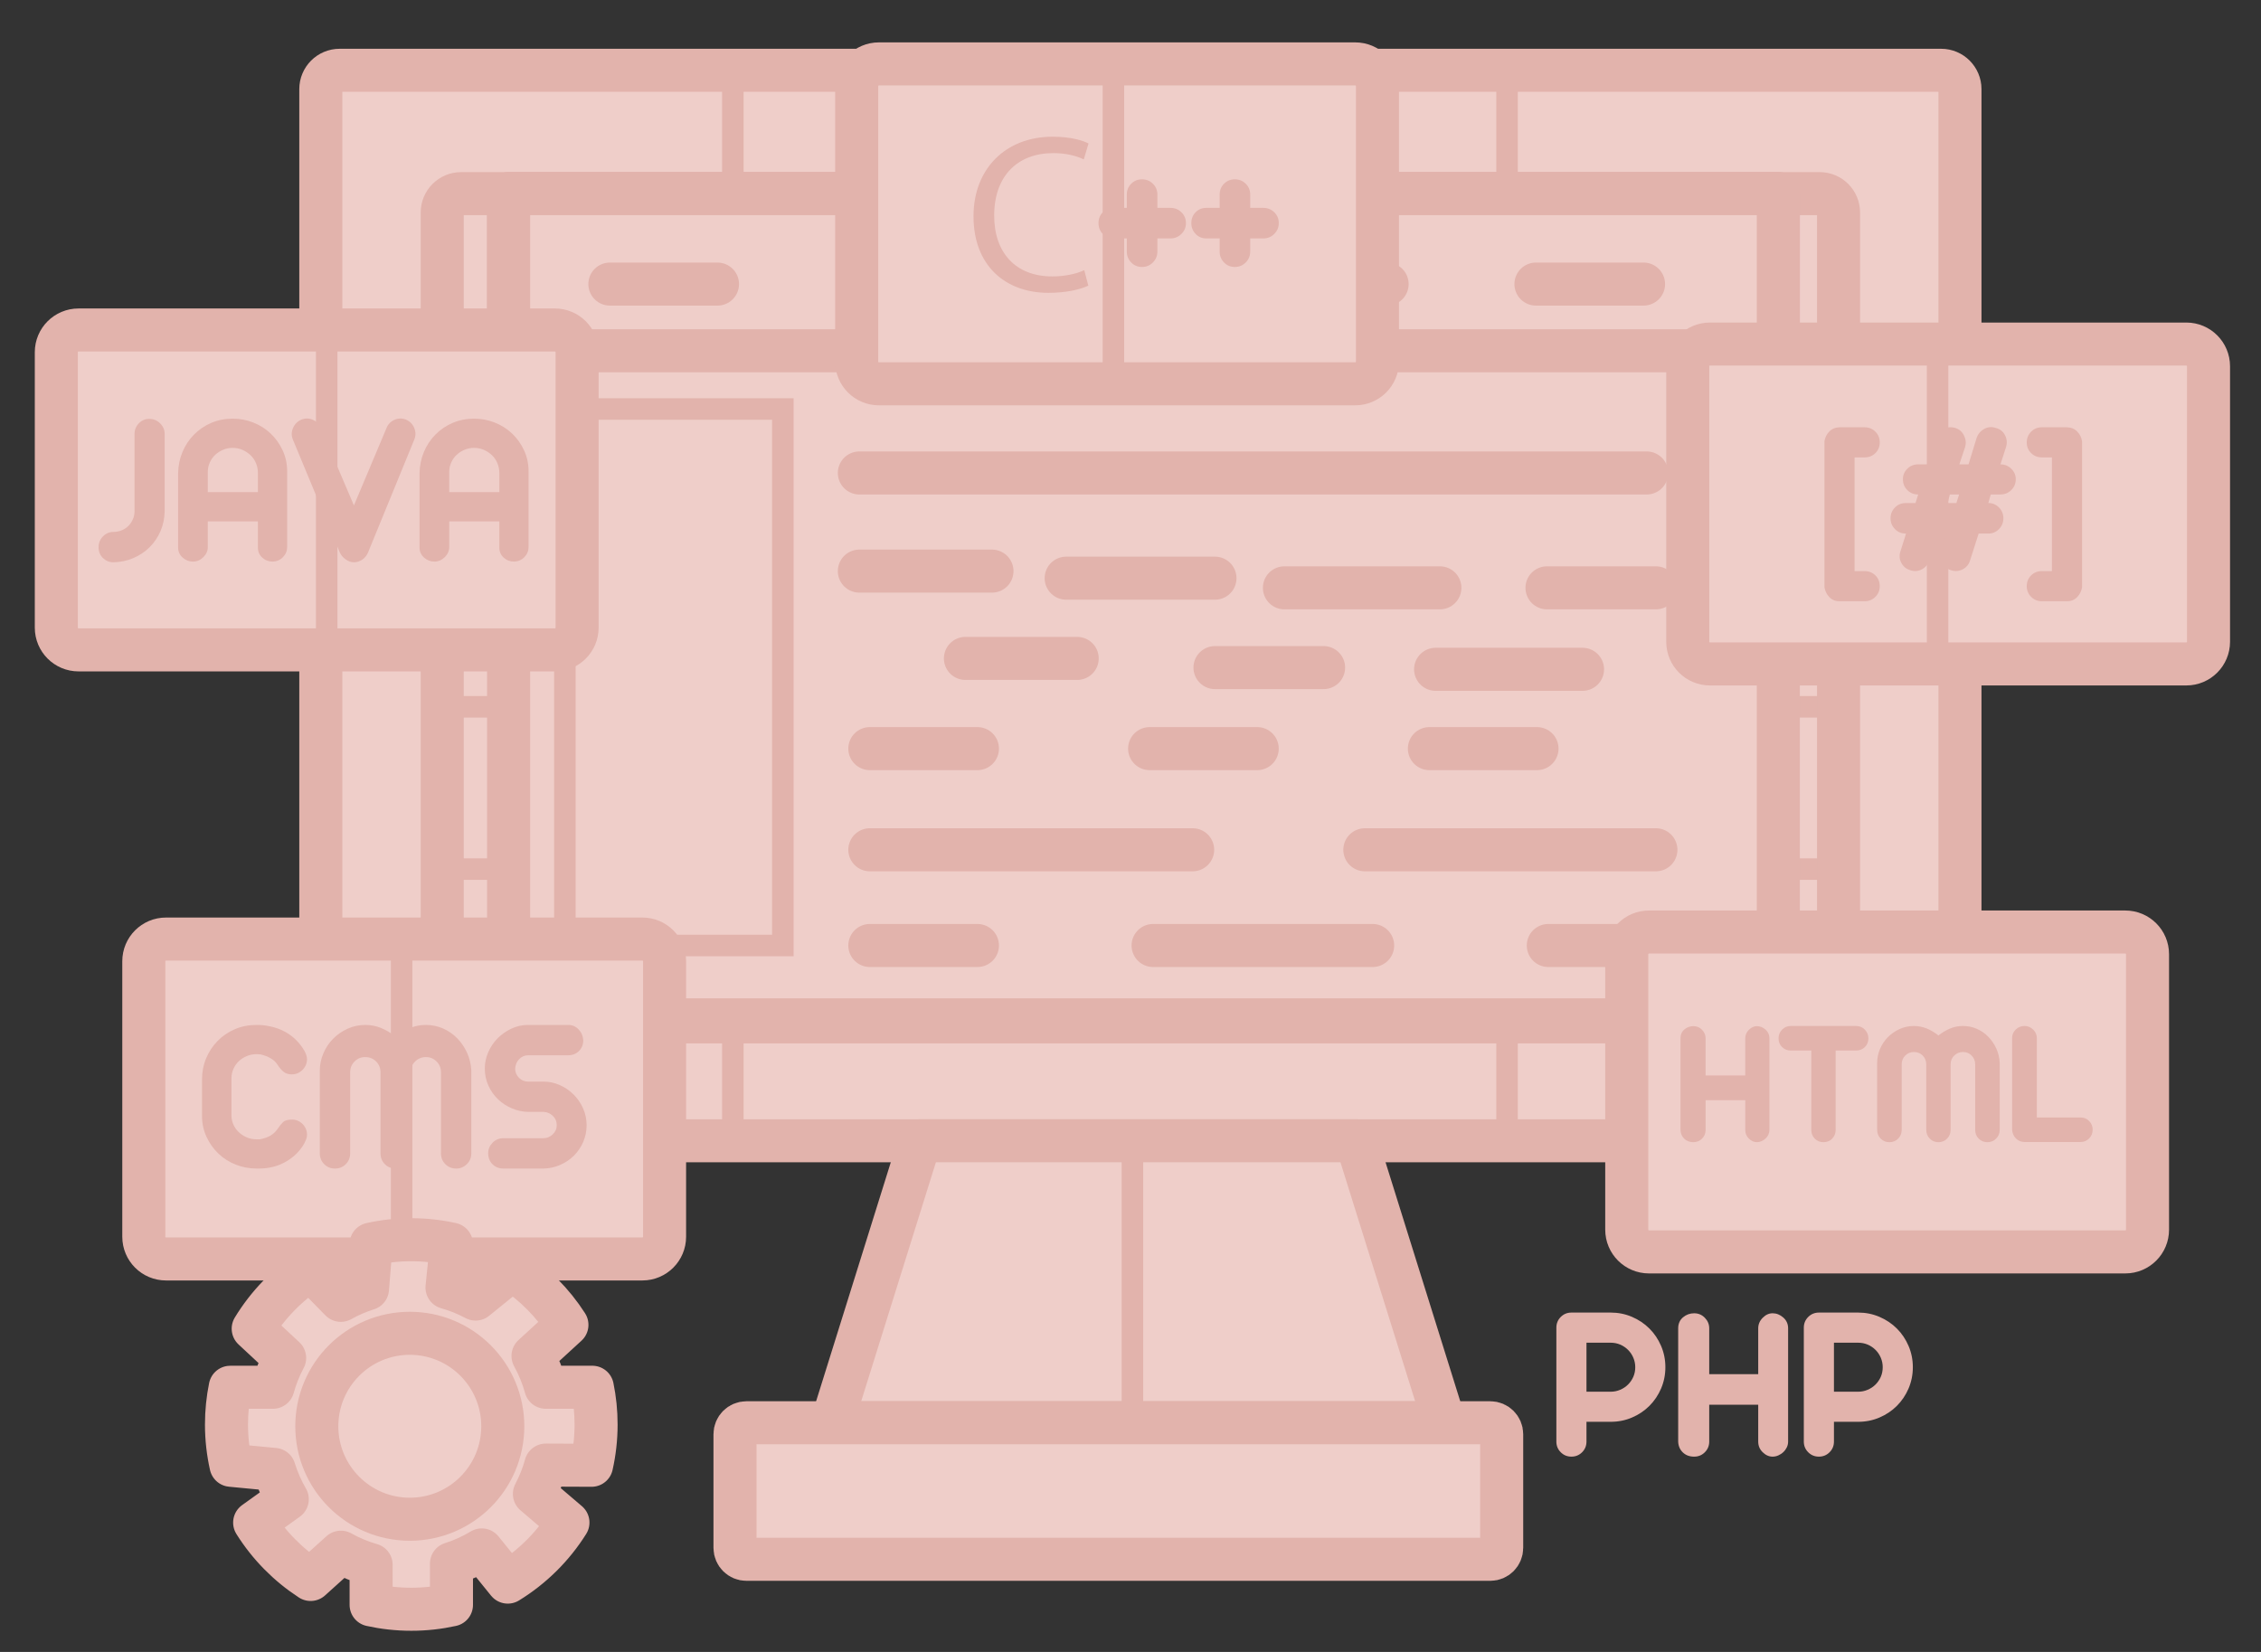 <?xml version="1.0" encoding="utf-8"?>
<!-- Generator: Adobe Illustrator 16.0.0, SVG Export Plug-In . SVG Version: 6.00 Build 0)  -->
<!DOCTYPE svg PUBLIC "-//W3C//DTD SVG 1.1//EN" "http://www.w3.org/Graphics/SVG/1.1/DTD/svg11.dtd">
<svg version="1.1" id="Calque_1" xmlns="http://www.w3.org/2000/svg" xmlns:xlink="http://www.w3.org/1999/xlink" x="0px" y="0px"
	 width="260px" height="190px" viewBox="0 0 260 190" enable-background="new 0 0 260 190" xml:space="preserve">
<rect x="0" y="0" width="260" height="190" fill="#333333" stroke="none"/>
<g>
	<g>
		<path fill="#EFCEC9" stroke="#E2B3AC" stroke-width="2.475" stroke-miterlimit="10" d="M223.218,131.21H39.057
			c-1.197,0-2.166-0.969-2.166-2.165V10.251c0-1.196,0.969-2.166,2.166-2.166h184.161c1.194,0,2.165,0.969,2.165,2.166v118.794
			C225.383,130.241,224.412,131.21,223.218,131.21z"/>
		<path fill="#EFCEC9" stroke="#E2B3AC" stroke-width="2.475" stroke-miterlimit="10" d="M84.27,8.085H38.777
			c-1.042,0-1.886,0.843-1.886,1.882v119.36c0,1.038,0.844,1.882,1.886,1.882H84.27V8.085z"/>
		<path fill="#EFCEC9" stroke="#E2B3AC" stroke-width="2.475" stroke-miterlimit="10" d="M223.497,8.085h-50.196V131.21h50.196
			c1.04,0,1.886-0.844,1.886-1.882V9.968C225.383,8.929,224.537,8.085,223.497,8.085z"/>
		
			<path fill="none" stroke="#E2B3AC" stroke-width="4.95" stroke-linecap="round" stroke-linejoin="round" stroke-miterlimit="10" d="
			M223.218,131.21H39.057c-1.197,0-2.166-0.969-2.166-2.165V10.251c0-1.196,0.969-2.166,2.166-2.166h184.161
			c1.194,0,2.165,0.969,2.165,2.166v118.794C225.383,130.241,224.412,131.21,223.218,131.21z"/>
		<path fill="#EFCEC9" stroke="#E2B3AC" stroke-width="2.475" stroke-miterlimit="10" d="M209.255,117.531H53.02
			c-1.196,0-2.166-0.97-2.166-2.166V24.438c0-1.196,0.97-2.166,2.166-2.166h156.235c1.194,0,2.165,0.97,2.165,2.166v90.927
			C211.42,116.562,210.449,117.531,209.255,117.531z"/>
		<path fill="#EFCEC9" stroke="#E2B3AC" stroke-width="2.475" stroke-miterlimit="10" d="M211.42,42.523V24.157
			c0-1.042-0.845-1.885-1.886-1.885H52.739c-1.042,0-1.885,0.844-1.885,1.885v18.366H211.42z"/>
		
			<rect x="50.854" y="65.498" fill="#EFCEC9" stroke="#E2B3AC" stroke-width="2.475" stroke-miterlimit="10" width="160.566" height="15.796"/>
		<path fill="#EFCEC9" stroke="#E2B3AC" stroke-width="2.475" stroke-miterlimit="10" d="M50.854,99.963v15.683
			c0,1.041,0.844,1.886,1.885,1.886h156.795c1.041,0,1.886-0.845,1.886-1.886V99.963H50.854z"/>
		
			<path fill="none" stroke="#E2B3AC" stroke-width="4.95" stroke-linecap="round" stroke-linejoin="round" stroke-miterlimit="10" d="
			M209.255,117.531H53.02c-1.196,0-2.166-0.97-2.166-2.166V24.438c0-1.196,0.97-2.166,2.166-2.166h156.235
			c1.194,0,2.165,0.97,2.165,2.166v90.927C211.42,116.562,210.449,117.531,209.255,117.531z"/>
		<polygon fill="#EFCEC9" stroke="#E2B3AC" stroke-width="2.475" stroke-miterlimit="10" points="95.667,163.641 105.801,131.21 
			155.964,131.21 166.099,163.641 		"/>
		<polygon fill="#EFCEC9" stroke="#E2B3AC" stroke-width="2.475" stroke-miterlimit="10" points="130.221,163.641 166.099,163.641 
			155.964,131.21 130.221,131.21 		"/>
		
			<polygon fill="none" stroke="#E2B3AC" stroke-width="4.95" stroke-linecap="round" stroke-linejoin="round" stroke-miterlimit="10" points="
			95.667,163.641 105.801,131.21 155.964,131.21 166.099,163.641 		"/>
		<path fill="#EFCEC9" stroke="#E2B3AC" stroke-width="2.475" stroke-miterlimit="10" d="M171.37,179.347H85.835
			c-0.726,0-1.315-0.59-1.315-1.314v-13.077c0-0.726,0.589-1.314,1.315-1.314h85.535c0.728,0,1.314,0.589,1.314,1.314v13.077
			C172.685,178.757,172.098,179.347,171.37,179.347z"/>
		
			<path fill="none" stroke="#E2B3AC" stroke-width="4.95" stroke-linecap="round" stroke-linejoin="round" stroke-miterlimit="10" d="
			M171.37,179.347H85.835c-0.726,0-1.315-0.59-1.315-1.314v-13.077c0-0.726,0.589-1.314,1.315-1.314h85.535
			c0.728,0,1.314,0.589,1.314,1.314v13.077C172.685,178.757,172.098,179.347,171.37,179.347z"/>
	</g>
	<g>
		
			<rect x="58.486" y="22.272" fill="#EFCEC9" stroke="#E2B3AC" stroke-width="2.475" stroke-miterlimit="10" width="146.008" height="95.027"/>
		
			<rect x="58.486" y="22.272" fill="none" stroke="#E2B3AC" stroke-width="4.95" stroke-linecap="round" stroke-linejoin="round" stroke-miterlimit="10" width="146.008" height="95.027"/>
		
			<rect x="58.486" y="22.272" fill="#EFCEC9" stroke="#E2B3AC" stroke-width="2.475" stroke-miterlimit="10" width="146.008" height="18.076"/>
		
			<rect x="64.956" y="47.043" fill="#EFCEC9" stroke="#E2B3AC" stroke-width="2.475" stroke-miterlimit="10" width="25.066" height="61.705"/>
		
			<rect x="58.486" y="22.272" fill="none" stroke="#E2B3AC" stroke-width="4.95" stroke-linecap="round" stroke-linejoin="round" stroke-miterlimit="10" width="146.008" height="18.076"/>
	</g>
	<g>
		
			<line fill="none" stroke="#E2B3AC" stroke-width="4.95" stroke-linecap="round" stroke-linejoin="round" stroke-miterlimit="10" x1="98.819" y1="54.399" x2="189.357" y2="54.399"/>
		
			<line fill="none" stroke="#E2B3AC" stroke-width="4.95" stroke-linecap="round" stroke-linejoin="round" stroke-miterlimit="10" x1="98.819" y1="65.687" x2="114.07" y2="65.687"/>
		
			<line fill="none" stroke="#E2B3AC" stroke-width="4.95" stroke-linecap="round" stroke-linejoin="round" stroke-miterlimit="10" x1="122.602" y1="66.5" x2="139.714" y2="66.5"/>
		
			<line fill="none" stroke="#E2B3AC" stroke-width="4.95" stroke-linecap="round" stroke-linejoin="round" stroke-miterlimit="10" x1="190.418" y1="67.61" x2="177.894" y2="67.61"/>
		
			<line fill="none" stroke="#E2B3AC" stroke-width="4.95" stroke-linecap="round" stroke-linejoin="round" stroke-miterlimit="10" x1="147.699" y1="67.61" x2="165.576" y2="67.61"/>
		
			<line fill="none" stroke="#E2B3AC" stroke-width="4.95" stroke-linecap="round" stroke-linejoin="round" stroke-miterlimit="10" x1="111.017" y1="75.729" x2="123.871" y2="75.729"/>
		
			<line fill="none" stroke="#E2B3AC" stroke-width="4.95" stroke-linecap="round" stroke-linejoin="round" stroke-miterlimit="10" x1="139.714" y1="76.785" x2="152.204" y2="76.785"/>
		
			<line fill="none" stroke="#E2B3AC" stroke-width="4.95" stroke-linecap="round" stroke-linejoin="round" stroke-miterlimit="10" x1="165.084" y1="76.981" x2="181.98" y2="76.981"/>
		
			<line fill="none" stroke="#E2B3AC" stroke-width="4.95" stroke-linecap="round" stroke-linejoin="round" stroke-miterlimit="10" stroke-dasharray="12.374,19.799" x1="100.025" y1="86.104" x2="190.418" y2="86.104"/>
		
			<line fill="none" stroke="#E2B3AC" stroke-width="4.95" stroke-linecap="round" stroke-linejoin="round" stroke-miterlimit="10" stroke-dasharray="37.123,19.799" x1="100.025" y1="97.739" x2="190.418" y2="97.739"/>
		<g>
			<g>
				<g>
					
						<line fill="none" stroke="#E2B3AC" stroke-width="4.95" stroke-linecap="round" stroke-linejoin="round" x1="100.025" y1="108.748" x2="112.399" y2="108.748"/>
					
						<line fill="none" stroke="#E2B3AC" stroke-width="4.95" stroke-linecap="round" stroke-linejoin="round" stroke-dasharray="25.248,20.198" x1="132.598" y1="108.748" x2="167.945" y2="108.748"/>
					
						<line fill="none" stroke="#E2B3AC" stroke-width="4.95" stroke-linecap="round" stroke-linejoin="round" x1="178.044" y1="108.748" x2="190.418" y2="108.748"/>
				</g>
			</g>
		</g>
	</g>
	<g>
		<g>
			<g>
				
					<line fill="none" stroke="#E2B3AC" stroke-width="4.95" stroke-linecap="round" stroke-linejoin="round" x1="70.132" y1="32.674" x2="82.506" y2="32.674"/>
				
					<line fill="none" stroke="#E2B3AC" stroke-width="4.95" stroke-linecap="round" stroke-linejoin="round" stroke-dasharray="21.39,17.112" x1="99.617" y1="32.674" x2="168.067" y2="32.674"/>
				
					<line fill="none" stroke="#E2B3AC" stroke-width="4.95" stroke-linecap="round" stroke-linejoin="round" x1="176.623" y1="32.674" x2="188.997" y2="32.674"/>
			</g>
		</g>
	</g>
	<g>
		<path fill="#EFCEC9" stroke="#E2B3AC" stroke-width="2.475" stroke-miterlimit="10" d="M155.845,44.143h-54.779
			c-1.41,0-2.552-1.144-2.552-2.552V9.902c0-1.409,1.142-2.552,2.552-2.552h54.779c1.41,0,2.553,1.143,2.553,2.552V41.59
			C158.397,42.999,157.255,44.143,155.845,44.143z"/>
		<path fill="#FFFFFF" stroke="#E2B3AC" stroke-width="2.475" stroke-miterlimit="10" d="M251.412,76.364h-54.779
			c-1.41,0-2.553-1.143-2.553-2.552V42.125c0-1.409,1.143-2.553,2.553-2.553h54.779c1.41,0,2.553,1.144,2.553,2.553v31.688
			C253.965,75.221,252.822,76.364,251.412,76.364z"/>
		<path fill="#FFFFFF" stroke="#E2B3AC" stroke-width="2.475" stroke-miterlimit="10" d="M244.399,143.991h-54.781
			c-1.409,0-2.553-1.145-2.553-2.553V109.75c0-1.408,1.144-2.551,2.553-2.551h54.781c1.408,0,2.552,1.143,2.552,2.551v31.688
			C246.951,142.847,245.808,143.991,244.399,143.991z"/>
		<path fill="#FFFFFF" stroke="#E2B3AC" stroke-width="2.475" stroke-miterlimit="10" d="M63.811,74.747H9.03
			c-1.41,0-2.553-1.143-2.553-2.552V40.507c0-1.409,1.143-2.552,2.553-2.552h54.78c1.409,0,2.552,1.143,2.552,2.552v31.688
			C66.363,73.604,65.22,74.747,63.811,74.747z"/>
		<path fill="#EFCEC9" stroke="#E2B3AC" stroke-width="2.475" stroke-miterlimit="10" d="M73.869,144.8h-54.78
			c-1.41,0-2.552-1.143-2.552-2.552v-31.688c0-1.412,1.142-2.553,2.552-2.553h54.78c1.409,0,2.553,1.141,2.553,2.553v31.688
			C76.422,143.657,75.278,144.8,73.869,144.8z"/>
		<path fill="#EFCEC9" stroke="#E2B3AC" stroke-width="2.475" stroke-miterlimit="10" d="M156.176,7.351h-28.141v36.792h28.141
			c1.228,0,2.222-0.996,2.222-2.221V9.572C158.397,8.344,157.403,7.351,156.176,7.351z"/>
		<path fill="#EFCEC9" stroke="#E2B3AC" stroke-width="2.475" stroke-miterlimit="10" d="M251.412,76.364h-54.779
			c-1.41,0-2.553-1.143-2.553-2.552V42.125c0-1.409,1.143-2.553,2.553-2.553h54.779c1.41,0,2.553,1.144,2.553,2.553v31.688
			C253.965,75.221,252.822,76.364,251.412,76.364z"/>
		<path fill="#EFCEC9" stroke="#E2B3AC" stroke-width="2.475" stroke-miterlimit="10" d="M251.744,39.572h-28.934v36.792h28.934
			c1.225,0,2.221-0.994,2.221-2.221v-32.35C253.965,40.568,252.969,39.572,251.744,39.572z"/>
		<path fill="#EFCEC9" stroke="#E2B3AC" stroke-width="2.475" stroke-miterlimit="10" d="M244.399,143.991h-54.781
			c-1.409,0-2.553-1.145-2.553-2.553V109.75c0-1.408,1.144-2.551,2.553-2.551h54.781c1.408,0,2.552,1.143,2.552,2.551v31.688
			C246.951,142.847,245.808,143.991,244.399,143.991z"/>
		<path fill="#EFCEC9" stroke="#E2B3AC" stroke-width="2.475" stroke-miterlimit="10" d="M63.811,74.747H9.03
			c-1.41,0-2.553-1.143-2.553-2.552V40.507c0-1.409,1.143-2.552,2.553-2.552h54.78c1.409,0,2.552,1.143,2.552,2.552v31.688
			C66.363,73.604,65.22,74.747,63.811,74.747z"/>
		<path fill="#EFCEC9" stroke="#E2B3AC" stroke-width="2.475" stroke-miterlimit="10" d="M64.142,37.956H37.567v36.792h26.575
			c1.227,0,2.221-0.993,2.221-2.221V40.177C66.363,38.951,65.368,37.956,64.142,37.956z"/>
		<path fill="#EFCEC9" stroke="#E2B3AC" stroke-width="2.475" stroke-miterlimit="10" d="M74.201,108.008H46.183V144.8h28.018
			c1.227,0,2.221-0.995,2.221-2.221v-32.35C76.422,109.002,75.427,108.008,74.201,108.008z"/>
		
			<path fill="none" stroke="#E2B3AC" stroke-width="4.95" stroke-linecap="round" stroke-linejoin="round" stroke-miterlimit="10" d="
			M155.845,44.143h-54.779c-1.41,0-2.552-1.144-2.552-2.552V9.902c0-1.409,1.142-2.552,2.552-2.552h54.779
			c1.41,0,2.553,1.143,2.553,2.552V41.59C158.397,42.999,157.255,44.143,155.845,44.143z"/>
		
			<path fill="none" stroke="#E2B3AC" stroke-width="4.95" stroke-linecap="round" stroke-linejoin="round" stroke-miterlimit="10" d="
			M251.412,76.364h-54.779c-1.41,0-2.553-1.143-2.553-2.552V42.125c0-1.409,1.143-2.553,2.553-2.553h54.779
			c1.41,0,2.553,1.144,2.553,2.553v31.688C253.965,75.221,252.822,76.364,251.412,76.364z"/>
		
			<path fill="none" stroke="#E2B3AC" stroke-width="4.95" stroke-linecap="round" stroke-linejoin="round" stroke-miterlimit="10" d="
			M244.399,143.991h-54.781c-1.409,0-2.553-1.145-2.553-2.553V109.75c0-1.408,1.144-2.551,2.553-2.551h54.781
			c1.408,0,2.552,1.143,2.552,2.551v31.688C246.951,142.847,245.808,143.991,244.399,143.991z"/>
		
			<path fill="none" stroke="#E2B3AC" stroke-width="4.95" stroke-linecap="round" stroke-linejoin="round" stroke-miterlimit="10" d="
			M63.811,74.747H9.03c-1.41,0-2.553-1.143-2.553-2.552V40.507c0-1.409,1.143-2.552,2.553-2.552h54.78
			c1.409,0,2.552,1.143,2.552,2.552v31.688C66.363,73.604,65.22,74.747,63.811,74.747z"/>
		
			<path fill="none" stroke="#E2B3AC" stroke-width="4.95" stroke-linecap="round" stroke-linejoin="round" stroke-miterlimit="10" d="
			M73.869,144.8h-54.78c-1.41,0-2.552-1.143-2.552-2.552v-31.688c0-1.412,1.142-2.553,2.552-2.553h54.78
			c1.409,0,2.553,1.141,2.553,2.553v31.688C76.422,143.657,75.278,144.8,73.869,144.8z"/>
	</g>
	<g>
		<path fill="#EFCEC9" stroke="#E2B3AC" stroke-width="2.475" stroke-miterlimit="10" d="M31.388,159.558
			c0.328-1.183,0.781-2.311,1.344-3.37l-3.615-3.366c1.662-2.732,3.921-5.063,6.599-6.805l3.474,3.544
			c0.968-0.543,1.995-0.989,3.071-1.328l0.412-5.139c1.486-0.331,3.033-0.505,4.62-0.505c1.585,0,3.131,0.174,4.619,0.505
			l-0.509,4.996c1.152,0.321,2.252,0.769,3.287,1.324l4.186-3.394c2.528,1.646,4.687,3.818,6.317,6.359l-3.901,3.578
			c0.622,1.125,1.118,2.333,1.468,3.6h5.352c0.284,1.383,0.433,2.815,0.433,4.283c0,1.611-0.18,3.183-0.52,4.691l-5.259-0.022
			c-0.32,1.163-0.764,2.274-1.313,3.318l3.856,3.291c-1.746,2.782-4.119,5.132-6.919,6.85l-2.993-3.7
			c-1.086,0.657-2.254,1.189-3.482,1.576l-0.001,4.744c-1.488,0.329-3.034,0.503-4.619,0.503c-1.587,0-3.134-0.174-4.62-0.503
			l-0.001-4.613c-1.223-0.348-2.387-0.836-3.476-1.448l-3.481,3.137c-2.59-1.685-4.79-3.919-6.435-6.54l3.751-2.689
			c-0.623-1.07-1.129-2.221-1.502-3.428l-4.968-0.475c-0.339-1.509-0.52-3.08-0.52-4.691c0-1.468,0.149-2.898,0.431-4.283H31.388z"
			/>
		
			<path fill="none" stroke="#E2B3AC" stroke-width="4.95" stroke-linecap="round" stroke-linejoin="round" stroke-miterlimit="10" d="
			M31.388,159.558c0.328-1.183,0.781-2.311,1.344-3.37l-3.615-3.366c1.662-2.732,3.921-5.063,6.599-6.805l3.474,3.544
			c0.968-0.543,1.995-0.989,3.071-1.328l0.412-5.139c1.486-0.331,3.033-0.505,4.62-0.505c1.585,0,3.131,0.174,4.619,0.505
			l-0.509,4.996c1.152,0.321,2.252,0.769,3.287,1.324l4.186-3.394c2.528,1.646,4.687,3.818,6.317,6.359l-3.901,3.578
			c0.622,1.125,1.118,2.333,1.468,3.6h5.352c0.284,1.383,0.433,2.815,0.433,4.283c0,1.611-0.18,3.183-0.52,4.691l-5.259-0.022
			c-0.32,1.163-0.764,2.274-1.313,3.318l3.856,3.291c-1.746,2.782-4.119,5.132-6.919,6.85l-2.993-3.7
			c-1.086,0.657-2.254,1.189-3.482,1.576l-0.001,4.744c-1.488,0.329-3.034,0.503-4.619,0.503c-1.587,0-3.134-0.174-4.62-0.503
			l-0.001-4.613c-1.223-0.348-2.387-0.836-3.476-1.448l-3.481,3.137c-2.59-1.685-4.79-3.919-6.435-6.54l3.751-2.689
			c-0.623-1.07-1.129-2.221-1.502-3.428l-4.968-0.475c-0.339-1.509-0.52-3.08-0.52-4.691c0-1.468,0.149-2.898,0.431-4.283H31.388z"
			/>
		<circle fill="#EFCEC9" stroke="#E2B3AC" stroke-width="2.475" stroke-miterlimit="10" cx="47.124" cy="164.044" r="10.693"/>
		
			<circle fill="none" stroke="#E2B3AC" stroke-width="4.95" stroke-linecap="round" stroke-linejoin="round" stroke-miterlimit="10" cx="47.124" cy="164.044" r="10.693"/>
	</g>
	<g>
		<path fill="#E2B3AC" d="M125.148,32.854c-0.828,0.411-2.48,0.827-4.598,0.827c-4.909,0-8.604-3.101-8.604-8.81
			c0-5.45,3.694-9.147,9.094-9.147c2.17,0,3.539,0.467,4.132,0.778l-0.542,1.834c-0.852-0.416-2.065-0.725-3.512-0.725
			c-4.083,0-6.794,2.607-6.794,7.183c0,4.261,2.453,7,6.691,7c1.369,0,2.763-0.285,3.669-0.723L125.148,32.854z"/>
		<path fill="#E2B3AC" d="M134.59,23.909c0.5,0,0.923,0.169,1.266,0.505c0.346,0.334,0.519,0.751,0.519,1.254
			c0,0.481-0.173,0.894-0.519,1.237c-0.343,0.346-0.766,0.518-1.266,0.518h-1.498v1.5c0,0.5-0.173,0.921-0.518,1.266
			c-0.344,0.346-0.758,0.518-1.24,0.518c-0.501,0-0.918-0.171-1.254-0.518c-0.336-0.345-0.504-0.766-0.504-1.266v-1.5h-1.524
			c-0.501,0-0.914-0.172-1.242-0.518c-0.328-0.343-0.49-0.756-0.49-1.237c0-0.503,0.163-0.92,0.49-1.254
			c0.328-0.336,0.741-0.505,1.242-0.505h1.524v-1.525c0-0.498,0.168-0.916,0.504-1.254c0.336-0.336,0.753-0.505,1.254-0.505
			c0.482,0,0.896,0.169,1.24,0.505c0.345,0.338,0.518,0.756,0.518,1.254v1.525H134.59z"/>
		<path fill="#E2B3AC" d="M145.265,23.909c0.501,0,0.924,0.169,1.268,0.505c0.345,0.334,0.518,0.751,0.518,1.254
			c0,0.481-0.173,0.894-0.518,1.237c-0.344,0.346-0.767,0.518-1.268,0.518h-1.499v1.5c0,0.5-0.172,0.921-0.517,1.266
			c-0.344,0.346-0.759,0.518-1.239,0.518c-0.502,0-0.919-0.171-1.255-0.518c-0.335-0.345-0.503-0.766-0.503-1.266v-1.5h-1.524
			c-0.501,0-0.915-0.172-1.243-0.518c-0.327-0.343-0.49-0.756-0.49-1.237c0-0.503,0.163-0.92,0.49-1.254
			c0.328-0.336,0.742-0.505,1.243-0.505h1.524v-1.525c0-0.498,0.168-0.916,0.503-1.254c0.336-0.336,0.753-0.505,1.255-0.505
			c0.48,0,0.896,0.169,1.239,0.505c0.345,0.338,0.517,0.756,0.517,1.254v1.525H145.265z"/>
	</g>
	<g>
		<path fill="#E2B3AC" d="M214.427,65.687c0.482,0,0.893,0.165,1.229,0.491c0.335,0.326,0.503,0.742,0.503,1.24
			c0,0.483-0.168,0.892-0.503,1.23c-0.336,0.336-0.746,0.505-1.229,0.505h-2.895c-0.482,0-0.875-0.162-1.177-0.481
			c-0.3-0.316-0.486-0.694-0.555-1.124v-16.8c0.068-0.432,0.255-0.802,0.555-1.114c0.302-0.31,0.694-0.474,1.177-0.488h2.895
			c0.482,0,0.893,0.167,1.229,0.502c0.335,0.336,0.503,0.747,0.503,1.228c0,0.501-0.168,0.914-0.503,1.241
			c-0.336,0.329-0.746,0.49-1.229,0.49h-1.163v13.08H214.427z"/>
		<path fill="#E2B3AC" d="M228.926,56.872l-0.283,0.983c0.481,0,0.893,0.172,1.229,0.515c0.335,0.346,0.505,0.759,0.505,1.24
			c0,0.486-0.17,0.897-0.505,1.242c-0.336,0.346-0.747,0.518-1.229,0.518h-1.111l-0.983,3.074c-0.136,0.466-0.421,0.812-0.851,1.037
			c-0.43,0.222-0.88,0.259-1.344,0.102c-0.467-0.138-0.813-0.418-1.035-0.841c-0.225-0.421-0.258-0.865-0.103-1.33l0.645-2.042
			h-1.034l-0.981,3.074c-0.138,0.466-0.415,0.812-0.839,1.037c-0.423,0.222-0.868,0.259-1.332,0.102
			c-0.465-0.138-0.809-0.418-1.033-0.841c-0.224-0.421-0.259-0.865-0.104-1.33l0.646-2.042h-0.025c-0.501,0-0.917-0.172-1.253-0.518
			c-0.337-0.345-0.506-0.756-0.506-1.242c0-0.481,0.169-0.894,0.506-1.24c0.336-0.343,0.752-0.515,1.253-0.515h1.111l0.31-0.983
			c-0.498,0-0.918-0.167-1.252-0.505c-0.337-0.336-0.505-0.751-0.505-1.252c0-0.466,0.168-0.865,0.505-1.201
			c0.334-0.336,0.754-0.505,1.252-0.505h1.088l0.955-3.05c0.137-0.467,0.428-0.808,0.867-1.021c0.44-0.215,0.889-0.256,1.355-0.116
			c0.448,0.136,0.778,0.421,0.994,0.851c0.217,0.432,0.266,0.872,0.145,1.319l-0.672,2.016h1.058l0.931-3.05
			c0.172-0.467,0.47-0.81,0.893-1.035c0.42-0.225,0.855-0.259,1.305-0.102c0.483,0.118,0.837,0.394,1.06,0.827
			c0.225,0.431,0.268,0.88,0.13,1.344l-0.648,2.016c0.484,0,0.899,0.168,1.243,0.505c0.343,0.336,0.517,0.735,0.517,1.201
			c0,0.5-0.174,0.916-0.517,1.252c-0.344,0.338-0.759,0.505-1.243,0.505H228.926z M225.283,56.872h-1.061l-0.256,0.983h1.005
			L225.283,56.872z"/>
		<path fill="#E2B3AC" d="M234.795,65.687h1.164v-13.08h-1.164c-0.483,0-0.891-0.162-1.228-0.49
			c-0.334-0.327-0.504-0.74-0.504-1.241c0-0.48,0.17-0.891,0.504-1.228c0.337-0.336,0.744-0.502,1.228-0.502h2.896
			c0.483,0.015,0.874,0.179,1.174,0.488c0.305,0.312,0.488,0.682,0.559,1.114v16.8c-0.07,0.43-0.254,0.808-0.559,1.124
			c-0.3,0.319-0.69,0.481-1.174,0.481h-2.896c-0.483,0-0.891-0.169-1.228-0.505c-0.334-0.338-0.504-0.747-0.504-1.23
			c0-0.498,0.17-0.914,0.504-1.24C233.904,65.851,234.312,65.687,234.795,65.687z"/>
	</g>
	<g>
		<path fill="#E2B3AC" d="M202.033,118.025c0.361,0,0.693,0.134,0.993,0.396c0.299,0.267,0.448,0.6,0.448,1.007v10.541
			c0,0.182-0.038,0.356-0.114,0.522c-0.077,0.167-0.185,0.316-0.323,0.45c-0.141,0.132-0.297,0.236-0.472,0.314
			c-0.175,0.076-0.353,0.113-0.532,0.113c-0.335,0-0.643-0.136-0.922-0.407c-0.279-0.272-0.417-0.604-0.417-0.993v-3.431h-4.561
			v3.431c0,0.39-0.136,0.721-0.407,0.993c-0.271,0.271-0.604,0.407-0.994,0.407c-0.432,0-0.785-0.131-1.055-0.396
			c-0.273-0.267-0.416-0.6-0.429-1.004v-10.541c0-0.434,0.148-0.774,0.448-1.025s0.646-0.378,1.035-0.378
			c0.391,0,0.723,0.141,0.994,0.419c0.271,0.28,0.407,0.606,0.407,0.984v4.268h4.561v-4.268c0-0.378,0.138-0.704,0.417-0.984
			C201.391,118.166,201.698,118.025,202.033,118.025z"/>
		<path fill="#E2B3AC" d="M213.43,118.005c0.406,0,0.744,0.143,1.015,0.417c0.273,0.281,0.408,0.617,0.408,1.007
			c0,0.405-0.135,0.739-0.408,1.005c-0.271,0.263-0.608,0.396-1.015,0.396h-2.342v9.119c0,0.403-0.133,0.741-0.397,1.014
			c-0.264,0.271-0.599,0.407-1.004,0.407c-0.403,0-0.739-0.136-1.004-0.407c-0.265-0.272-0.396-0.61-0.396-1.014v-9.119h-2.365
			c-0.391,0-0.721-0.134-0.993-0.396c-0.271-0.266-0.408-0.6-0.408-1.005c0-0.39,0.137-0.726,0.408-1.007
			c0.272-0.274,0.603-0.417,0.993-0.417H213.43z"/>
		<path fill="#E2B3AC" d="M225.73,118.005c0.57,0,1.107,0.111,1.61,0.335c0.502,0.223,0.942,0.529,1.317,0.922
			c0.376,0.392,0.679,0.838,0.911,1.348c0.229,0.508,0.357,1.057,0.387,1.642v7.698c0,0.403-0.141,0.741-0.421,1.014
			c-0.278,0.271-0.604,0.407-0.981,0.407c-0.406,0-0.744-0.136-1.015-0.407c-0.271-0.272-0.406-0.61-0.406-1.014v-7.531
			c0-0.403-0.139-0.742-0.411-1.014c-0.271-0.272-0.602-0.407-0.991-0.407c-0.392,0-0.724,0.135-1.005,0.407
			c-0.278,0.271-0.418,0.61-0.418,1.014v7.531c0,0.403-0.136,0.741-0.408,1.014c-0.271,0.271-0.605,0.407-0.993,0.407
			c-0.39,0-0.724-0.136-0.993-0.407c-0.271-0.272-0.407-0.61-0.407-1.014v-7.531c0-0.403-0.137-0.742-0.408-1.014
			c-0.273-0.272-0.61-0.407-1.016-0.407c-0.388,0-0.722,0.135-0.993,0.407c-0.272,0.271-0.408,0.61-0.408,1.014v7.531
			c0,0.403-0.136,0.741-0.406,1.014c-0.272,0.271-0.611,0.407-1.015,0.407c-0.392,0-0.723-0.136-0.994-0.407
			c-0.271-0.272-0.408-0.61-0.408-1.014v-7.698c0-0.544,0.108-1.073,0.323-1.591c0.218-0.515,0.517-0.969,0.9-1.358
			c0.383-0.392,0.834-0.703,1.349-0.942c0.517-0.234,1.066-0.354,1.652-0.354c0.53,0,1.027,0.099,1.497,0.292
			c0.466,0.196,0.908,0.462,1.327,0.795c0.403-0.318,0.84-0.58,1.308-0.783S225.185,118.005,225.73,118.005z"/>
		<path fill="#E2B3AC" d="M239.261,128.528c0.377,0,0.701,0.132,0.972,0.407c0.273,0.271,0.41,0.6,0.41,0.991
			c0,0.403-0.137,0.744-0.41,1.016c-0.271,0.271-0.595,0.408-0.972,0.408h-6.443c-0.401,0-0.737-0.138-1.001-0.408
			c-0.266-0.271-0.412-0.612-0.439-1.016v-10.521c0-0.39,0.137-0.724,0.418-0.993c0.277-0.271,0.621-0.408,1.022-0.408
			c0.364,0,0.688,0.137,0.977,0.408c0.283,0.27,0.428,0.604,0.428,0.993v9.122H239.261z"/>
	</g>
	<g>
		<path fill="#E2B3AC" d="M33.571,128.769c0.465,0,0.87,0.167,1.215,0.506c0.344,0.336,0.518,0.751,0.518,1.252
			c0,0.174-0.032,0.338-0.091,0.49c-0.061,0.157-0.134,0.322-0.22,0.494c-0.5,0.88-1.206,1.579-2.12,2.104
			c-0.914,0.526-1.948,0.787-3.103,0.787h-0.233c-0.86,0-1.671-0.149-2.429-0.452c-0.758-0.299-1.422-0.722-1.99-1.266
			c-0.569-0.541-1.024-1.185-1.37-1.927c-0.344-0.739-0.516-1.541-0.516-2.401v-4.214c0-0.862,0.158-1.672,0.477-2.429
			c0.319-0.761,0.758-1.423,1.318-1.991c0.559-0.57,1.218-1.018,1.978-1.346c0.756-0.327,1.602-0.491,2.532-0.491
			c0.5,0,0.949,0.046,1.345,0.131c0.707,0.12,1.36,0.353,1.965,0.695c0.912,0.521,1.636,1.243,2.17,2.174
			c0.067,0.12,0.134,0.266,0.194,0.439c0.059,0.171,0.091,0.336,0.091,0.491c0,0.483-0.173,0.896-0.518,1.241
			c-0.345,0.346-0.759,0.515-1.241,0.515c-0.38,0-0.689-0.099-0.931-0.297s-0.457-0.442-0.646-0.734
			c-0.207-0.346-0.492-0.622-0.853-0.827c-0.294-0.174-0.672-0.32-1.137-0.439c-0.138-0.017-0.294-0.028-0.464-0.028
			c-0.415,0-0.794,0.074-1.138,0.222c-0.346,0.147-0.646,0.341-0.905,0.58c-0.259,0.241-0.464,0.534-0.62,0.88
			c-0.155,0.346-0.233,0.706-0.233,1.085v4.135c-0.018,0.398,0.048,0.774,0.194,1.127c0.147,0.353,0.353,0.657,0.62,0.916
			c0.268,0.258,0.578,0.467,0.931,0.621c0.354,0.154,0.752,0.231,1.203,0.231h0.311c0.516-0.104,0.929-0.249,1.24-0.437
			c0.345-0.211,0.629-0.486,0.853-0.829c0.189-0.293,0.388-0.532,0.595-0.726C32.769,128.864,33.106,128.769,33.571,128.769z"/>
		<path fill="#E2B3AC" d="M48.976,117.886c0.706,0,1.37,0.14,1.99,0.416c0.62,0.275,1.164,0.655,1.629,1.136
			c0.465,0.483,0.84,1.04,1.125,1.668c0.284,0.629,0.442,1.306,0.478,2.027v9.513c0,0.5-0.173,0.919-0.518,1.255
			c-0.344,0.335-0.75,0.502-1.214,0.502c-0.5,0-0.918-0.167-1.253-0.502c-0.337-0.336-0.505-0.755-0.505-1.255v-9.305
			c0-0.5-0.167-0.916-0.504-1.252c-0.336-0.339-0.746-0.506-1.228-0.506s-0.896,0.167-1.241,0.506
			c-0.344,0.336-0.516,0.752-0.516,1.252v9.305c0,0.5-0.168,0.919-0.505,1.255c-0.335,0.335-0.744,0.502-1.226,0.502
			c-0.483,0-0.894-0.167-1.228-0.502c-0.337-0.336-0.504-0.755-0.504-1.255v-9.305c0-0.5-0.168-0.916-0.505-1.252
			c-0.336-0.339-0.754-0.506-1.253-0.506c-0.483,0-0.892,0.167-1.228,0.506c-0.336,0.336-0.503,0.752-0.503,1.252v9.305
			c0,0.5-0.168,0.919-0.504,1.255c-0.335,0.335-0.754,0.502-1.253,0.502c-0.483,0-0.892-0.167-1.229-0.502
			c-0.335-0.336-0.504-0.755-0.504-1.255v-9.513c0-0.67,0.134-1.324,0.401-1.962c0.268-0.639,0.637-1.199,1.112-1.68
			c0.474-0.483,1.029-0.873,1.667-1.165c0.638-0.292,1.318-0.44,2.042-0.44c0.655,0,1.27,0.121,1.849,0.362
			c0.577,0.242,1.125,0.568,1.642,0.984c0.499-0.396,1.038-0.721,1.614-0.972C47.679,118.012,48.304,117.886,48.976,117.886z"/>
		<path fill="#E2B3AC" d="M60.738,121.376c-0.414,0-0.763,0.152-1.048,0.454c-0.284,0.3-0.437,0.675-0.453,1.122
			c0.017,0.398,0.169,0.739,0.453,1.022c0.285,0.285,0.634,0.428,1.048,0.428h1.757c0.637,0,1.253,0.128,1.848,0.386
			c0.595,0.259,1.124,0.617,1.589,1.073c0.467,0.457,0.836,0.991,1.112,1.603c0.275,0.612,0.413,1.262,0.413,1.951
			c0,0.671-0.128,1.31-0.386,1.913c-0.259,0.604-0.613,1.129-1.06,1.577c-0.448,0.446-0.974,0.804-1.577,1.072
			c-0.604,0.267-1.25,0.411-1.938,0.425h-4.602c-0.516,0-0.939-0.167-1.267-0.502c-0.327-0.336-0.49-0.755-0.49-1.255
			c0-0.466,0.168-0.87,0.504-1.213c0.336-0.346,0.754-0.52,1.253-0.52h4.602c0.396,0,0.749-0.146,1.06-0.438
			c0.309-0.292,0.465-0.645,0.465-1.061c0-0.431-0.152-0.789-0.452-1.074c-0.303-0.282-0.651-0.432-1.048-0.452h-1.782
			c-0.657-0.016-1.285-0.151-1.888-0.412c-0.604-0.259-1.134-0.607-1.59-1.047c-0.457-0.44-0.822-0.96-1.097-1.563
			c-0.277-0.604-0.415-1.257-0.415-1.965c0-0.637,0.129-1.257,0.388-1.861c0.259-0.604,0.616-1.139,1.072-1.603
			c0.457-0.464,0.987-0.839,1.591-1.124c0.603-0.282,1.249-0.428,1.939-0.428h4.599c0.466,0,0.862,0.169,1.19,0.505
			c0.326,0.336,0.507,0.755,0.542,1.255c0,0.498-0.165,0.913-0.492,1.24c-0.328,0.328-0.741,0.49-1.241,0.49H60.738z"/>
	</g>
	<g>
		<path fill="#E2B3AC" d="M17.15,48.179c0.5,0,0.922,0.172,1.267,0.517c0.345,0.346,0.518,0.75,0.518,1.216v8.892
			c-0.018,0.827-0.177,1.588-0.478,2.287c-0.303,0.698-0.716,1.31-1.242,1.836c-0.525,0.527-1.145,0.942-1.861,1.254
			c-0.715,0.31-1.486,0.474-2.313,0.491c-0.467,0-0.867-0.165-1.203-0.491c-0.335-0.329-0.504-0.742-0.504-1.242
			c0-0.483,0.168-0.894,0.504-1.24c0.336-0.346,0.736-0.518,1.203-0.518c0.328,0,0.642-0.06,0.943-0.181
			c0.301-0.121,0.56-0.288,0.775-0.505c0.216-0.215,0.388-0.469,0.516-0.762c0.13-0.292,0.196-0.604,0.196-0.93v-8.892
			c0-0.466,0.162-0.87,0.49-1.216C16.29,48.351,16.687,48.179,17.15,48.179z"/>
		<path fill="#E2B3AC" d="M26.766,48.154c0.826,0,1.62,0.15,2.378,0.452c0.759,0.3,1.421,0.723,1.99,1.267
			c0.569,0.541,1.025,1.184,1.371,1.926c0.343,0.74,0.516,1.542,0.516,2.402v8.711c0,0.45-0.158,0.836-0.478,1.163
			c-0.32,0.329-0.711,0.5-1.177,0.517c-0.464,0-0.865-0.147-1.202-0.452c-0.335-0.3-0.505-0.687-0.505-1.151v-3.021h-5.763v2.944
			c0,0.45-0.173,0.841-0.517,1.177c-0.345,0.336-0.741,0.502-1.189,0.502s-0.845-0.155-1.189-0.463
			c-0.346-0.312-0.518-0.689-0.518-1.139v-8.58c0.017-0.863,0.186-1.672,0.504-2.429c0.319-0.759,0.758-1.424,1.318-1.992
			c0.561-0.568,1.219-1.018,1.979-1.346C25.043,48.319,25.871,48.154,26.766,48.154z M29.66,54.409c0-0.396-0.074-0.771-0.219-1.126
			c-0.146-0.353-0.354-0.658-0.62-0.917c-0.269-0.258-0.579-0.463-0.931-0.621c-0.354-0.155-0.739-0.232-1.152-0.232
			c-0.378,0-0.74,0.073-1.085,0.22c-0.344,0.147-0.646,0.341-0.904,0.58c-0.258,0.242-0.465,0.534-0.621,0.879
			c-0.155,0.346-0.232,0.706-0.232,1.085v2.327h5.763V54.409z"/>
		<path fill="#E2B3AC" d="M42.327,63.533c-0.138,0.343-0.358,0.621-0.659,0.829c-0.302,0.206-0.625,0.31-0.969,0.31
			c-0.328,0-0.646-0.113-0.956-0.338c-0.311-0.223-0.535-0.488-0.673-0.8L33.667,50.53c-0.171-0.445-0.158-0.889,0.04-1.329
			c0.197-0.44,0.521-0.754,0.969-0.945c0.448-0.171,0.892-0.159,1.332,0.041c0.439,0.198,0.745,0.527,0.917,0.994l3.774,8.841
			l3.722-8.841c0.172-0.467,0.479-0.795,0.917-0.994c0.44-0.2,0.884-0.212,1.332-0.041c0.448,0.191,0.766,0.505,0.956,0.945
			s0.198,0.884,0.026,1.329L42.327,63.533z"/>
		<path fill="#E2B3AC" d="M54.527,48.154c0.827,0,1.62,0.15,2.378,0.452c0.758,0.3,1.421,0.723,1.991,1.267
			c0.568,0.541,1.024,1.184,1.37,1.926c0.343,0.74,0.516,1.542,0.516,2.402v8.711c0,0.45-0.158,0.836-0.478,1.163
			c-0.32,0.329-0.712,0.5-1.177,0.517c-0.465,0-0.865-0.147-1.201-0.452c-0.336-0.3-0.505-0.687-0.505-1.151v-3.021h-5.763v2.944
			c0,0.45-0.173,0.841-0.519,1.177c-0.345,0.336-0.74,0.502-1.188,0.502c-0.449,0-0.844-0.155-1.189-0.463
			c-0.345-0.312-0.517-0.689-0.517-1.139v-8.58c0.017-0.863,0.185-1.672,0.503-2.429c0.319-0.759,0.759-1.424,1.319-1.992
			c0.561-0.568,1.218-1.018,1.978-1.346C52.803,48.319,53.632,48.154,54.527,48.154z M57.421,54.409c0-0.396-0.074-0.771-0.22-1.126
			c-0.146-0.353-0.353-0.658-0.619-0.917c-0.268-0.258-0.578-0.463-0.931-0.621c-0.353-0.155-0.737-0.232-1.15-0.232
			c-0.378,0-0.741,0.073-1.085,0.22c-0.345,0.147-0.646,0.341-0.904,0.58c-0.26,0.242-0.465,0.534-0.622,0.879
			c-0.155,0.346-0.231,0.706-0.231,1.085v2.327h5.763V54.409z"/>
	</g>
	<g>
		<path fill="#E2B3AC" d="M191.508,157.25c0,0.862-0.164,1.677-0.49,2.445c-0.328,0.764-0.777,1.433-1.345,2.001
			c-0.569,0.568-1.237,1.018-2.004,1.344c-0.767,0.329-1.58,0.491-2.442,0.491h-2.793v2.276c0,0.481-0.167,0.892-0.503,1.226
			c-0.335,0.339-0.747,0.505-1.228,0.505c-0.483,0-0.892-0.166-1.229-0.505c-0.335-0.334-0.502-0.744-0.502-1.226v-13.104
			c0-0.485,0.167-0.891,0.502-1.229c0.337-0.336,0.745-0.506,1.229-0.506h4.523c0.862,0,1.676,0.165,2.442,0.493
			c0.767,0.329,1.435,0.776,2.004,1.345c0.567,0.566,1.017,1.236,1.345,2.003C191.344,155.575,191.508,156.39,191.508,157.25z
			 M188.044,157.25c0-0.377-0.074-0.74-0.22-1.085c-0.146-0.344-0.349-0.646-0.606-0.904c-0.26-0.259-0.562-0.462-0.905-0.61
			c-0.345-0.145-0.706-0.216-1.086-0.216h-2.793v5.636h2.793c0.38,0,0.741-0.075,1.086-0.223c0.344-0.146,0.646-0.348,0.905-0.604
			c0.258-0.261,0.46-0.559,0.606-0.891C187.97,158.014,188.044,157.648,188.044,157.25z"/>
		<path fill="#E2B3AC" d="M203.837,151.048c0.448,0,0.857,0.164,1.228,0.49c0.371,0.326,0.556,0.742,0.556,1.243v13.026
			c0,0.223-0.047,0.439-0.141,0.646c-0.097,0.206-0.229,0.391-0.401,0.556s-0.366,0.292-0.582,0.387
			c-0.216,0.097-0.435,0.143-0.659,0.143c-0.414,0-0.793-0.166-1.138-0.505c-0.344-0.334-0.517-0.744-0.517-1.226v-4.241h-5.634
			v4.241c0,0.481-0.169,0.892-0.505,1.226c-0.337,0.339-0.745,0.505-1.229,0.505c-0.534,0-0.969-0.164-1.305-0.491
			c-0.336-0.325-0.514-0.742-0.531-1.239v-13.026c0-0.534,0.187-0.958,0.558-1.27c0.37-0.31,0.797-0.464,1.278-0.464
			c0.483,0,0.892,0.172,1.229,0.518c0.336,0.345,0.505,0.749,0.505,1.216v5.271h5.634v-5.271c0-0.467,0.173-0.871,0.517-1.216
			C203.044,151.22,203.423,151.048,203.837,151.048z"/>
		<path fill="#E2B3AC" d="M219.964,157.25c0,0.862-0.164,1.677-0.49,2.445c-0.328,0.764-0.775,1.433-1.344,2.001
			s-1.236,1.018-2.004,1.344c-0.767,0.329-1.58,0.491-2.442,0.491h-2.792v2.276c0,0.481-0.167,0.892-0.503,1.226
			c-0.336,0.339-0.746,0.505-1.229,0.505s-0.891-0.166-1.229-0.505c-0.335-0.334-0.504-0.744-0.504-1.226v-13.104
			c0-0.485,0.169-0.891,0.504-1.229c0.338-0.336,0.746-0.506,1.229-0.506h4.523c0.862,0,1.676,0.165,2.442,0.493
			c0.768,0.329,1.436,0.776,2.004,1.345c0.568,0.566,1.016,1.236,1.344,2.003C219.8,155.575,219.964,156.39,219.964,157.25z
			 M216.5,157.25c0-0.377-0.072-0.74-0.219-1.085c-0.146-0.344-0.349-0.646-0.607-0.904s-0.56-0.462-0.905-0.61
			c-0.344-0.145-0.706-0.216-1.085-0.216h-2.792v5.636h2.792c0.379,0,0.741-0.075,1.085-0.223c0.346-0.146,0.646-0.348,0.905-0.604
			c0.259-0.261,0.462-0.559,0.607-0.891C216.428,158.014,216.5,157.648,216.5,157.25z"/>
	</g>
</g>
</svg>
